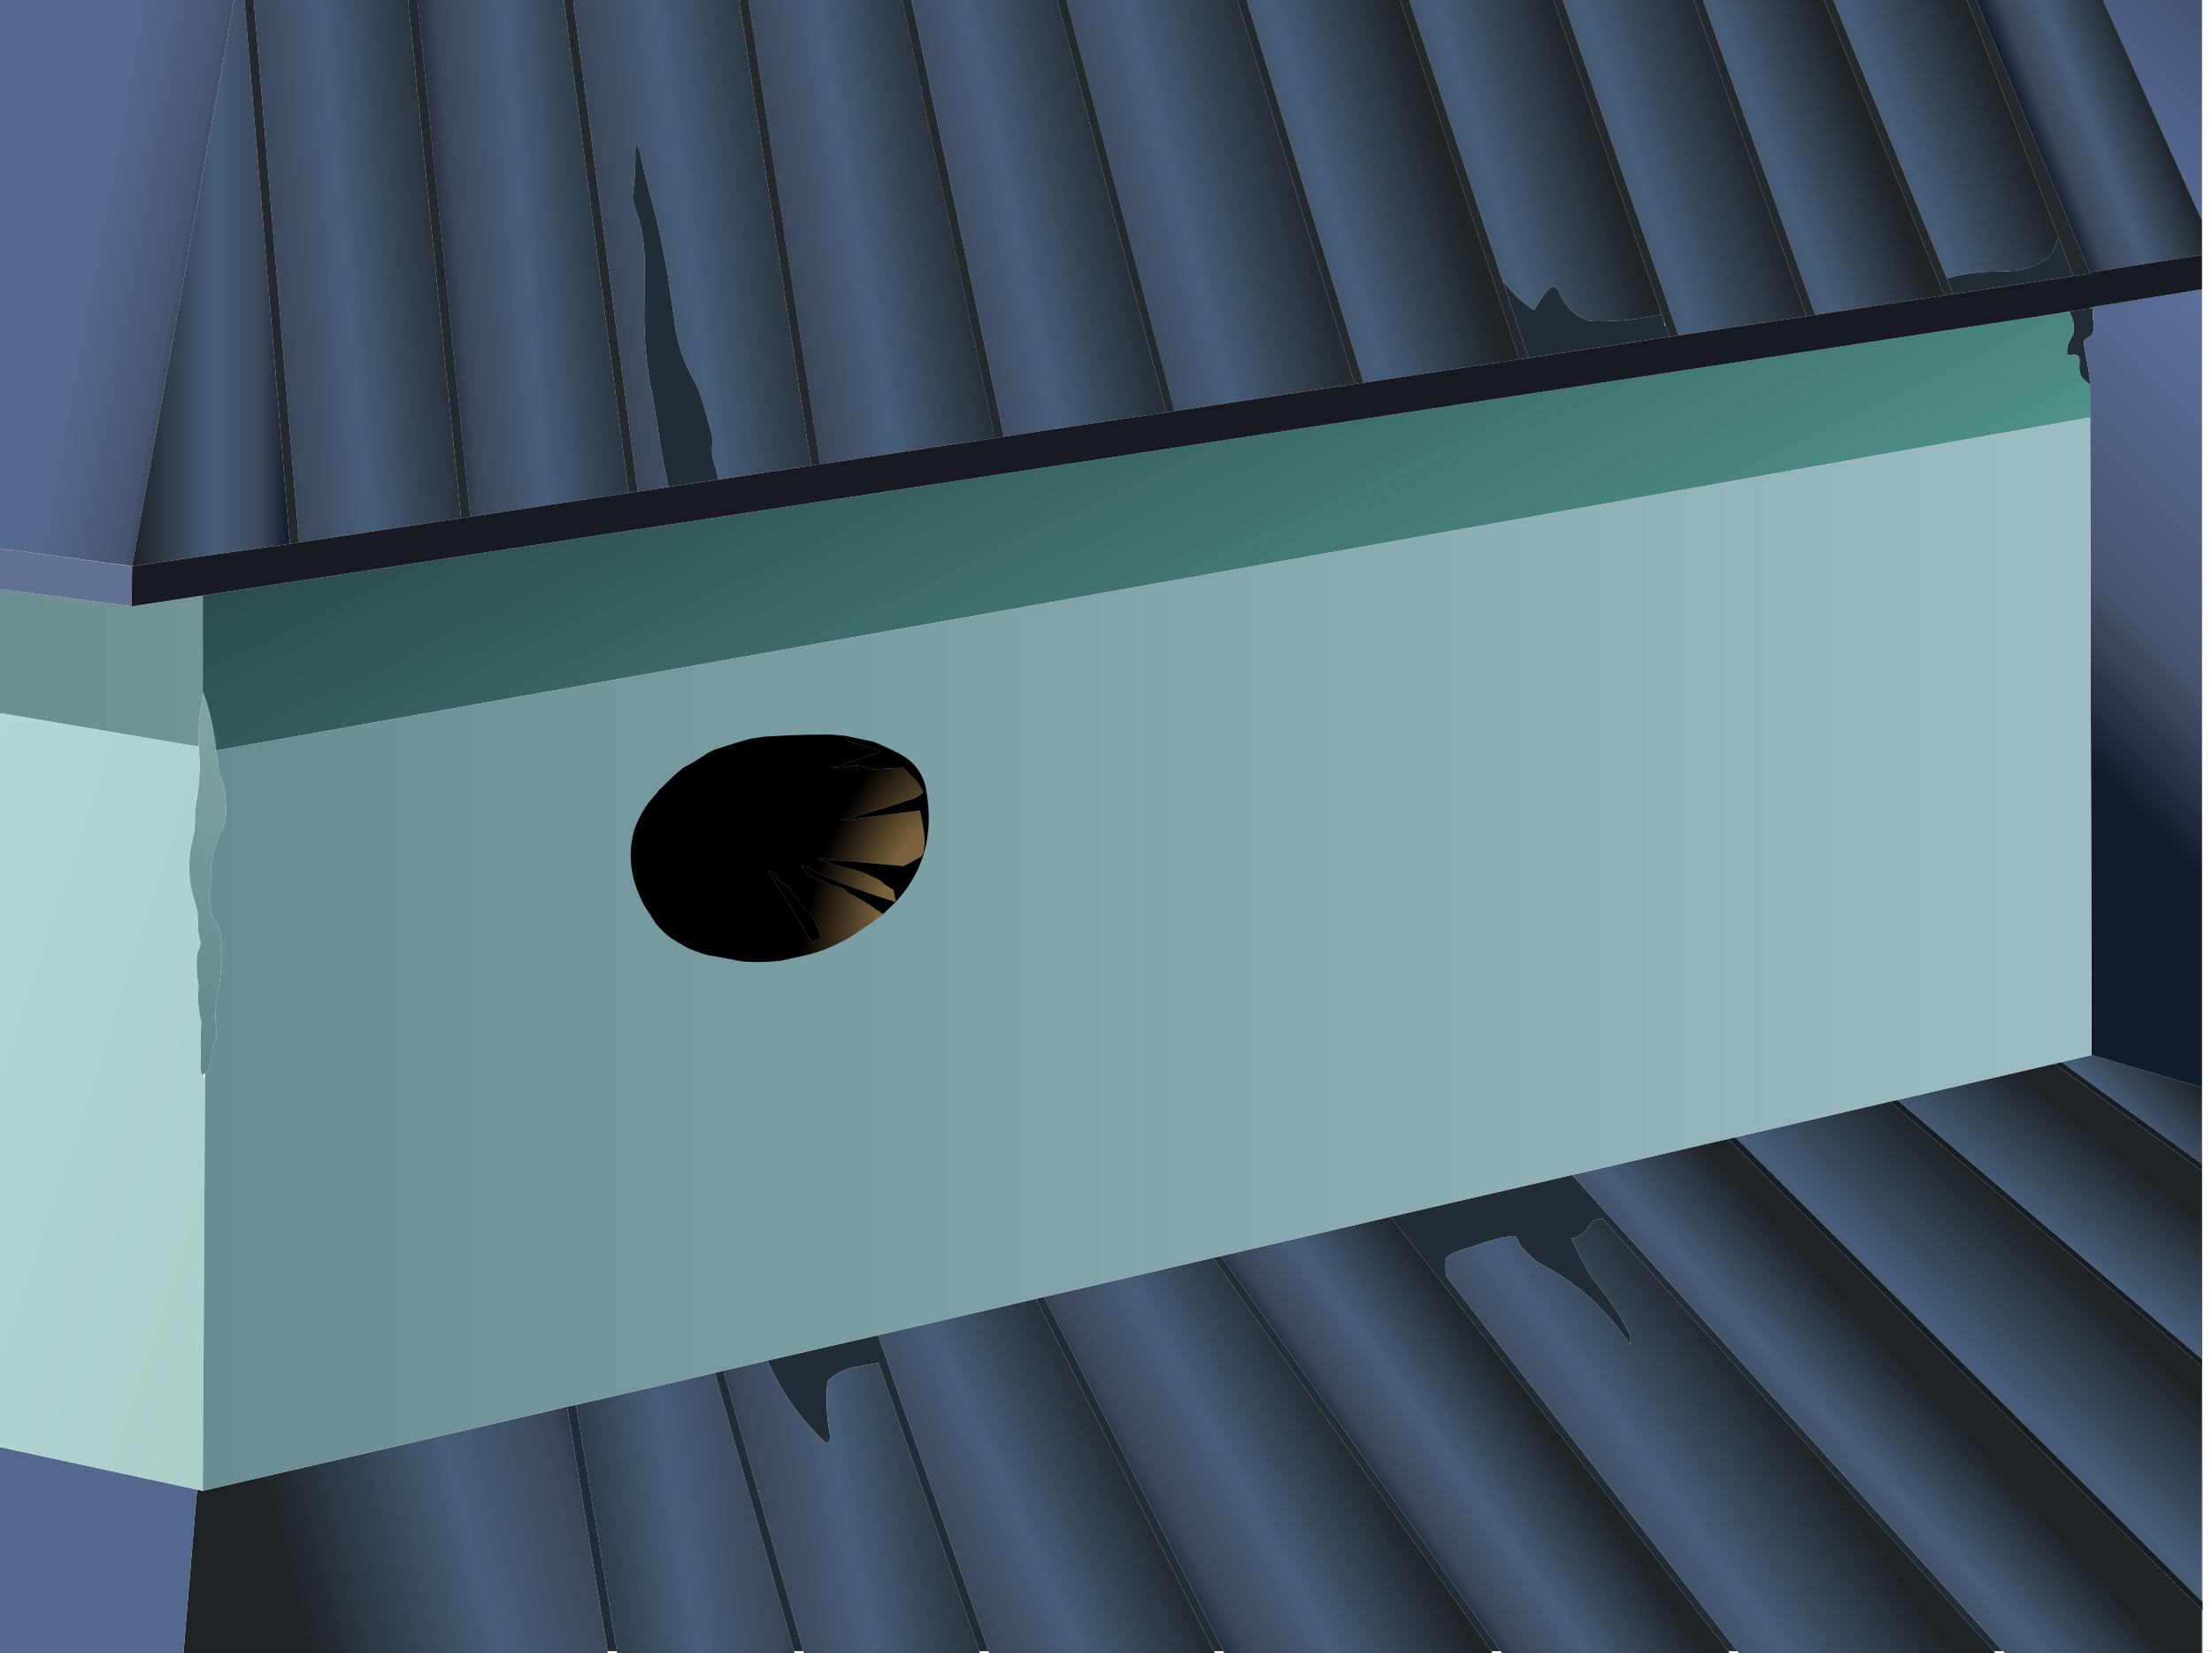 <?xml version="1.0" encoding="UTF-8" standalone="no"?>
<svg xmlns:xlink="http://www.w3.org/1999/xlink" height="504.55px" width="675.2px" xmlns="http://www.w3.org/2000/svg">
  <g transform="matrix(1.0, 0.0, 0.0, 1.0, 337.1, 251.5)">
    <path d="M171.3 -152.25 L170.9 -152.05 170.9 -153.45 171.3 -152.25" fill="url(#gradient0)" fill-rule="evenodd" stroke="none"/>
    <path d="M335.05 -162.6 L335.05 -162.5 334.6 -162.5 335.05 -162.6" fill="url(#gradient1)" fill-rule="evenodd" stroke="none"/>
    <path d="M-296.8 -78.7 L-297.2 -78.7 -337.1 -84.1 -296.8 -78.7 M-275.2 77.6 L-274.5 76.2 -274.5 77.6 -275.2 77.6" fill="url(#gradient2)" fill-rule="evenodd" stroke="none"/>
    <path d="M289.85 -155.65 L294.5 -156.4 294.3 -156.3 289.85 -155.65 M-275.2 77.6 L-275.2 76.2 -274.5 76.2 -275.2 77.6" fill="url(#gradient3)" fill-rule="evenodd" stroke="none"/>
    <path d="M-275.2 -40.15 L-275.15 -40.15 -274.8 -39.25 -275.2 -39.0 -275.2 -40.15" fill="url(#gradient4)" fill-rule="evenodd" stroke="none"/>
    <path d="M294.5 -156.4 L294.65 -156.45 294.7 -156.0 294.55 -156.35 294.5 -156.4" fill="url(#gradient5)" fill-rule="evenodd" stroke="none"/>
    <path d="M294.3 -156.3 L294.65 -156.05 294.65 -156.0 294.3 -156.3" fill="url(#gradient6)" fill-rule="evenodd" stroke="none"/>
    <path d="M294.5 -156.4 L294.55 -156.35 294.7 -156.0 294.65 -156.0 294.65 -156.05 294.3 -156.3 294.5 -156.4 M295.4 -143.25 L295.45 -143.25 295.4 -143.1 295.4 -143.25" fill="url(#gradient7)" fill-rule="evenodd" stroke="none"/>
    <path d="M-337.1 -84.1 L-337.1 -251.5 -265.65 -251.5 -296.8 -78.7 -337.1 -84.1" fill="url(#gradient8)" fill-rule="evenodd" stroke="none"/>
    <path d="M-248.6 -85.5 L-296.8 -78.7 -265.65 -251.5 -262.5 -251.5 -248.6 -85.5" fill="url(#gradient9)" fill-rule="evenodd" stroke="none"/>
    <path d="M-196.35 -93.35 L-245.8 -85.95 -259.65 -251.5 -212.55 -251.5 -196.35 -93.35" fill="url(#gradient10)" fill-rule="evenodd" stroke="none"/>
    <path d="M-145.2 -101.05 L-193.55 -93.8 -209.7 -251.5 -165.0 -251.5 -145.2 -101.05" fill="url(#gradient11)" fill-rule="evenodd" stroke="none"/>
    <path d="M-89.5 -109.4 L-118.0 -105.1 Q-118.05 -107.05 -118.7 -108.85 -119.4 -110.85 -119.75 -113.1 L-119.75 -115.3 Q-119.4 -117.6 -120.05 -119.85 -121.5 -125.4 -123.25 -130.85 -124.0 -133.15 -125.2 -135.25 -129.55 -142.85 -130.95 -151.45 L-133.05 -166.1 Q-133.35 -168.6 -133.9 -171.1 L-135.35 -178.45 -136.6 -184.35 -138.05 -189.95 Q-139.95 -196.5 -141.35 -203.2 -141.8 -205.6 -142.75 -207.75 L-143.0 -207.7 -143.15 -205.45 Q-142.95 -199.2 -143.85 -193.1 L-143.95 -192.2 Q-144.1 -190.3 -143.4 -188.45 -140.3 -180.3 -140.35 -171.6 L-140.45 -153.75 -140.2 -146.9 -139.65 -140.95 -138.7 -134.65 Q-137.1 -126.6 -135.95 -118.5 -134.85 -110.6 -133.0 -102.85 L-142.4 -101.45 -162.15 -251.5 -111.5 -251.5 -89.5 -109.4" fill="url(#gradient12)" fill-rule="evenodd" stroke="none"/>
    <path d="M-33.45 -117.8 L-86.75 -109.8 -108.65 -251.5 -61.7 -251.5 -33.45 -117.8" fill="url(#gradient13)" fill-rule="evenodd" stroke="none"/>
    <path d="M18.85 -125.65 L-30.65 -118.25 -58.85 -251.5 -14.4 -251.5 18.85 -125.65" fill="url(#gradient14)" fill-rule="evenodd" stroke="none"/>
    <path d="M40.6 -251.5 L76.4 -134.3 21.4 -126.05 -11.6 -251.5 40.6 -251.5" fill="url(#gradient15)" fill-rule="evenodd" stroke="none"/>
    <path d="M79.15 -134.7 L43.45 -251.5 90.25 -251.5 126.65 -141.85 79.15 -134.7" fill="url(#gradient16)" fill-rule="evenodd" stroke="none"/>
    <path d="M93.1 -251.5 L137.1 -251.5 170.15 -155.6 Q160.75 -153.4 150.15 -153.45 148.25 -153.45 146.75 -154.05 141.5 -156.1 138.75 -162.4 138.35 -163.35 137.55 -163.85 136.9 -164.3 136.35 -163.85 133.9 -161.7 131.85 -157.9 131.25 -156.75 131.05 -156.9 125.4 -160.65 121.5 -166.0 L93.1 -251.5" fill="url(#gradient17)" fill-rule="evenodd" stroke="none"/>
    <path d="M139.95 -251.5 L179.9 -251.5 214.3 -155.0 175.25 -149.15 139.95 -251.5" fill="url(#gradient18)" fill-rule="evenodd" stroke="none"/>
    <path d="M219.7 -251.5 L256.4 -161.35 217.0 -155.4 182.75 -251.5 219.7 -251.5" fill="url(#gradient19)" fill-rule="evenodd" stroke="none"/>
    <path d="M257.15 -166.55 L222.55 -251.5 263.35 -251.5 291.4 -178.7 290.85 -178.5 290.5 -176.8 Q289.5 -173.8 286.9 -172.05 282.95 -169.45 277.6 -168.85 L272.9 -168.6 Q264.75 -168.7 257.15 -166.55" fill="url(#gradient20)" fill-rule="evenodd" stroke="none"/>
    <path d="M259.1 -161.75 L257.15 -166.55 Q264.75 -168.7 272.9 -168.6 L277.6 -168.85 Q282.95 -169.45 286.9 -172.05 289.5 -173.8 290.5 -176.8 L290.85 -178.5 291.4 -178.7 295.8 -167.25 259.1 -161.75 M121.5 -166.0 Q125.4 -160.65 131.05 -156.9 131.25 -156.75 131.85 -157.9 133.9 -161.7 136.35 -163.85 136.9 -164.3 137.55 -163.85 138.35 -163.35 138.75 -162.4 141.5 -156.1 146.75 -154.05 148.25 -153.45 150.15 -153.45 160.75 -153.4 170.15 -155.6 L170.9 -153.45 170.9 -152.05 171.3 -152.25 172.55 -148.75 129.4 -142.25 121.5 -166.0 M-118.0 -105.1 L-133.0 -102.85 Q-134.85 -110.6 -135.95 -118.5 -137.1 -126.6 -138.7 -134.65 L-139.65 -140.95 -140.2 -146.9 -140.45 -153.75 -140.35 -171.6 Q-140.3 -180.3 -143.4 -188.45 -144.1 -190.3 -143.95 -192.2 L-143.85 -193.1 Q-142.95 -199.2 -143.15 -205.45 L-143.0 -207.7 -142.75 -207.75 Q-141.8 -205.6 -141.35 -203.2 -139.95 -196.5 -138.05 -189.95 L-136.6 -184.35 -135.35 -178.45 -133.9 -171.1 Q-133.35 -168.6 -133.05 -166.1 L-130.95 -151.45 Q-129.55 -142.85 -125.2 -135.25 -124.0 -133.15 -123.25 -130.85 -121.5 -125.4 -120.05 -119.85 -119.4 -117.6 -119.75 -115.3 L-119.75 -113.1 Q-119.4 -110.85 -118.7 -108.85 -118.05 -107.05 -118.0 -105.1 M294.65 -156.45 L299.45 -157.15 300.95 -157.4 301.7 -157.5 300.95 -157.4 301.7 -157.5 301.7 -155.5 302.05 -151.2 301.7 -149.7 Q301.3 -148.95 300.3 -148.5 L299.1 -147.6 Q298.85 -147.3 298.9 -146.9 L299.3 -144.65 300.7 -136.95 300.75 -136.2 300.85 -134.1 300.2 -134.6 298.8 -135.85 Q297.9 -136.7 297.65 -138.3 L297.6 -139.3 297.65 -141.05 Q297.95 -143.5 295.45 -143.25 L295.4 -143.25 293.95 -143.0 293.85 -143.8 Q293.7 -146.05 294.95 -147.95 L294.95 -148.0 295.35 -148.7 Q295.85 -149.8 295.95 -151.0 296.05 -153.25 294.7 -156.0 L294.65 -156.45 M274.3 252.45 L271.45 252.45 152.15 120.55 150.95 120.6 Q149.3 120.55 148.5 121.95 146.4 125.65 142.65 126.55 L143.5 128.45 144.6 130.65 Q147.55 137.15 152.1 142.7 156.9 148.55 160.6 156.3 L160.6 158.95 Q156.65 153.35 154.0 150.45 L150.3 146.55 Q143.3 139.7 134.65 135.1 132.35 133.9 130.4 132.2 L127.4 129.15 Q126.5 128.05 126.15 126.8 125.85 125.6 124.4 125.8 119.25 126.45 114.2 128.4 L109.6 129.85 Q107.2 130.45 105.15 131.75 104.3 132.35 104.2 133.15 104.05 135.4 104.3 137.9 L193.25 252.45 190.4 252.45 87.4 119.85 142.8 107.1 274.3 252.45 M120.95 252.45 L118.1 252.45 33.15 132.4 35.6 131.85 120.95 252.45 M36.3 252.45 L33.45 252.45 -20.9 144.9 -18.35 144.3 36.3 252.45 M-35.35 252.45 L-38.2 252.45 -68.95 164.5 -72.95 165.15 -77.0 165.95 Q-80.85 166.95 -83.7 169.3 -84.5 169.95 -84.6 171.0 -85.2 178.75 -83.85 185.9 -83.3 188.65 -85.0 188.95 L-86.0 187.95 Q-96.55 178.0 -102.85 163.75 L-69.1 156.0 -35.35 252.45 M-91.9 252.45 L-94.75 252.45 -118.9 167.5 -116.25 166.85 -91.9 252.45 M-148.8 252.45 L-151.65 252.45 -164.0 177.85 -161.25 177.25 -148.8 252.45" fill="#212c34" fill-rule="evenodd" stroke="none"/>
    <path d="M219.7 -251.5 L222.55 -251.5 257.15 -166.55 259.1 -161.75 256.4 -161.35 219.7 -251.5 M263.35 -251.5 L266.15 -251.5 300.75 -168.35 300.95 -167.8 299.95 -167.8 299.45 -167.8 299.45 -167.65 295.8 -167.25 291.4 -178.7 263.35 -251.5 M179.9 -251.5 L182.75 -251.5 217.0 -155.4 214.3 -155.0 179.9 -251.5 M40.6 -251.5 L43.45 -251.5 79.15 -134.7 76.5 -134.3 76.4 -134.3 40.6 -251.5 M90.25 -251.5 L93.1 -251.5 121.5 -166.0 129.4 -142.25 126.65 -141.85 90.25 -251.5 M137.1 -251.5 L139.95 -251.5 175.25 -149.15 172.55 -148.75 171.3 -152.25 170.9 -153.45 170.15 -155.6 137.1 -251.5 M21.4 -126.05 L18.85 -125.65 -14.4 -251.5 -11.6 -251.5 21.4 -126.05 M-30.65 -118.25 L-33.45 -117.8 -61.7 -251.5 -58.85 -251.5 -30.65 -118.25 M-86.75 -109.8 L-89.5 -109.4 -111.5 -251.5 -108.65 -251.5 -86.75 -109.8 M-142.4 -101.45 L-145.2 -101.05 -165.0 -251.5 -162.15 -251.5 -142.4 -101.45 M-193.55 -93.8 L-196.35 -93.35 -212.55 -251.5 -209.7 -251.5 -193.55 -93.8 M-245.8 -85.95 L-248.6 -85.5 -262.5 -251.5 -259.65 -251.5 -245.8 -85.95 M300.75 -168.35 L299.95 -167.8 300.75 -168.35" fill="#23292c" fill-rule="evenodd" stroke="none"/>
    <path d="M-151.65 252.45 L-151.55 253.05 -281.1 253.05 -276.95 203.15 -275.2 203.5 -164.0 177.85 -151.65 252.45 -153.1 252.45 -151.65 252.45" fill="url(#gradient21)" fill-rule="evenodd" stroke="none"/>
    <path d="M-94.75 252.45 L-94.55 253.05 -148.7 253.05 -148.8 252.45 -94.75 252.45 -148.8 252.45 -161.25 177.25 -118.9 167.5 -94.75 252.45" fill="url(#gradient22)" fill-rule="evenodd" stroke="none"/>
    <path d="M-38.2 252.45 L-38.0 253.05 -91.7 253.05 -91.9 252.45 -38.2 252.45 -91.9 252.45 -116.25 166.85 -102.85 163.75 Q-96.55 178.0 -86.0 187.95 L-85.0 188.95 Q-83.3 188.65 -83.85 185.9 -85.2 178.75 -84.6 171.0 -84.5 169.95 -83.7 169.3 -80.85 166.95 -77.0 165.95 L-72.95 165.15 -68.95 164.5 -38.2 252.45" fill="url(#gradient23)" fill-rule="evenodd" stroke="none"/>
    <path d="M33.45 252.45 L33.75 253.05 -35.15 253.05 -35.35 252.45 33.45 252.45 -35.35 252.45 -69.1 156.0 -20.9 144.9 33.45 252.45" fill="url(#gradient24)" fill-rule="evenodd" stroke="none"/>
    <path d="M118.1 252.45 L118.55 253.05 36.6 253.05 36.3 252.45 118.1 252.45 36.3 252.45 -18.35 144.3 33.15 132.4 118.1 252.45" fill="url(#gradient25)" fill-rule="evenodd" stroke="none"/>
    <path d="M190.4 252.45 L190.85 253.05 121.4 253.05 120.95 252.45 190.4 252.45 120.95 252.45 35.6 131.85 87.4 119.85 190.4 252.45" fill="url(#gradient26)" fill-rule="evenodd" stroke="none"/>
    <path d="M271.45 252.45 L272.0 253.05 193.7 253.05 193.25 252.45 104.3 137.9 Q104.05 135.4 104.2 133.15 104.3 132.35 105.15 131.75 107.2 130.45 109.6 129.85 L114.2 128.4 Q119.25 126.45 124.4 125.8 125.85 125.6 126.15 126.8 126.5 128.05 127.4 129.15 L130.4 132.2 Q132.35 133.9 134.65 135.1 143.3 139.7 150.3 146.55 L154.0 150.45 Q156.65 153.35 160.6 158.95 L160.6 156.3 Q156.9 148.55 152.1 142.7 147.55 137.15 144.6 130.65 L143.5 128.45 142.65 126.55 Q146.4 125.65 148.5 121.95 149.3 120.55 150.95 120.6 L152.15 120.55 271.45 252.45 193.25 252.45 271.45 252.45" fill="url(#gradient27)" fill-rule="evenodd" stroke="none"/>
    <path d="M190.35 96.1 L335.05 240.0 335.05 252.45 335.05 253.05 274.85 253.05 274.3 252.45 142.8 107.1 190.35 96.1 M335.05 252.45 L274.3 252.45 335.05 252.45" fill="url(#gradient28)" fill-rule="evenodd" stroke="none"/>
    <path d="M239.8 84.7 L242.5 87.0 335.05 165.5 335.05 237.2 192.65 95.6 239.8 84.7" fill="url(#gradient29)" fill-rule="evenodd" stroke="none"/>
    <path d="M335.05 105.85 L335.1 161.95 335.05 163.3 242.05 84.2 290.0 73.15 335.05 105.85" fill="url(#gradient30)" fill-rule="evenodd" stroke="none"/>
    <path d="M335.05 80.45 L335.05 99.35 335.05 103.7 292.15 72.65 301.35 70.5 335.05 80.45" fill="url(#gradient31)" fill-rule="evenodd" stroke="none"/>
    <path d="M-281.1 253.05 L-337.1 253.05 -337.1 190.15 -276.95 203.15 -281.1 253.05" fill="url(#gradient32)" fill-rule="evenodd" stroke="none"/>
    <path d="M-274.8 -39.25 L-274.45 -38.4 -274.0 -37.2 Q-271.95 -30.15 -271.1 -22.75 L-271.05 -22.45 -271.05 -22.4 -270.85 -20.9 -270.2 -15.75 Q-270.1 -14.8 -269.65 -13.95 -268.5 -11.65 -268.35 -8.75 L-268.3 -7.8 Q-267.9 -4.35 -268.25 -0.95 -268.35 0.0 -268.85 0.85 -273.0 8.4 -272.75 17.45 -272.7 18.35 -272.9 19.25 -274.05 26.4 -271.0 30.0 -270.55 30.55 -270.35 31.35 -269.0 36.6 -269.45 42.75 L-270.0 47.95 -270.3 49.8 Q-271.85 56.1 -271.1 62.8 -270.75 65.65 -271.85 66.75 -272.3 67.2 -272.25 68.05 -272.05 73.2 -274.5 76.2 L-275.2 76.2 -275.2 77.6 -276.0 74.75 -275.8 73.55 Q-275.7 71.3 -275.9 69.2 L-275.95 66.0 -275.7 61.25 Q-275.65 60.45 -275.85 59.7 -276.9 55.25 -276.55 50.5 -276.45 49.3 -276.65 48.15 -277.15 45.75 -277.05 43.35 L-277.1 41.75 Q-277.15 39.75 -276.4 38.2 -275.55 36.4 -276.3 34.55 L-276.65 32.6 -276.8 27.05 -277.1 25.55 -277.8 23.35 Q-279.45 18.0 -279.35 12.3 -279.25 8.25 -278.25 4.4 -277.55 1.8 -277.6 -0.8 L-277.6 -3.6 -277.1 -7.5 Q-276.5 -10.25 -276.45 -13.15 L-276.3 -15.05 Q-276.05 -16.3 -276.1 -17.5 L-276.35 -21.9 -276.45 -23.6 -276.5 -24.65 Q-276.65 -31.9 -275.2 -39.0 L-274.8 -39.25" fill="url(#gradient33)" fill-rule="evenodd" stroke="none"/>
    <path d="M-296.9 -66.45 L-275.2 -69.75 -275.2 -40.15 -275.2 -39.0 Q-276.65 -31.9 -276.5 -24.65 L-276.45 -23.6 -337.1 -33.85 -337.1 -71.7 -296.9 -66.45" fill="url(#gradient34)" fill-rule="evenodd" stroke="none"/>
    <path d="M-275.2 -69.75 L289.85 -155.65 294.3 -156.3 294.65 -156.0 294.7 -156.0 Q296.05 -153.25 295.95 -151.0 295.85 -149.8 295.35 -148.7 L294.95 -148.0 294.95 -147.95 Q293.7 -146.05 293.85 -143.8 L293.95 -143.0 295.4 -143.25 295.4 -143.1 295.45 -143.25 Q297.95 -143.5 297.65 -141.05 L297.6 -139.3 297.65 -138.3 Q297.9 -136.7 298.8 -135.85 L300.2 -134.6 300.85 -134.1 300.9 -124.1 -271.05 -22.45 -271.1 -22.75 Q-271.95 -30.15 -274.0 -37.2 L-274.45 -38.4 -274.8 -39.25 -275.15 -40.15 -275.2 -40.15 -275.2 -69.75" fill="url(#gradient35)" fill-rule="evenodd" stroke="none"/>
    <path d="M-337.1 190.15 L-337.1 -33.85 -276.45 -23.6 -276.35 -21.9 -276.1 -17.5 Q-276.05 -16.3 -276.3 -15.05 L-276.45 -13.15 Q-276.5 -10.25 -277.1 -7.5 L-277.6 -3.6 -277.6 -0.8 Q-277.55 1.8 -278.25 4.4 -279.25 8.25 -279.35 12.3 -279.45 18.0 -277.8 23.35 L-277.1 25.55 -276.8 27.05 -276.65 32.6 -276.3 34.55 Q-275.55 36.4 -276.4 38.2 -277.15 39.75 -277.1 41.75 L-277.05 43.35 Q-277.15 45.75 -276.65 48.15 -276.45 49.3 -276.55 50.5 -276.9 55.25 -275.85 59.7 -275.65 60.45 -275.7 61.25 L-275.95 66.0 -275.9 69.2 Q-275.7 71.3 -275.8 73.55 L-276.0 74.75 -275.2 77.6 -274.5 77.6 -275.2 203.5 -276.95 203.15 -337.1 190.15" fill="url(#gradient36)" fill-rule="evenodd" stroke="none"/>
    <path d="M256.4 -161.35 L259.1 -161.75 295.8 -167.25 299.45 -167.65 299.45 -167.8 299.95 -167.8 300.95 -167.8 300.75 -168.35 335.05 -173.7 335.05 -163.2 300.95 -157.65 300.95 -157.4 299.45 -157.15 294.65 -156.45 294.5 -156.4 289.85 -155.65 -275.2 -69.75 -296.9 -66.45 -296.8 -78.7 -248.6 -85.5 -245.8 -85.95 -196.35 -93.35 -193.55 -93.8 -145.2 -101.05 -142.4 -101.45 -133.0 -102.85 -118.0 -105.1 -89.5 -109.4 -86.75 -109.8 -33.45 -117.8 -30.65 -118.25 18.85 -125.65 21.4 -126.05 76.4 -134.3 76.5 -134.3 79.15 -134.7 126.65 -141.85 129.4 -142.25 172.55 -148.75 175.25 -149.15 214.3 -155.0 217.0 -155.4 256.4 -161.35" fill="#181a21" fill-rule="evenodd" stroke="none"/>
    <path d="M-296.8 -78.7 L-296.9 -66.45 -337.1 -71.7 -337.1 -84.1 -297.2 -78.7 -296.8 -78.7" fill="#627293" fill-rule="evenodd" stroke="none"/>
    <path d="M335.05 103.7 L335.05 105.85 290.0 73.15 292.15 72.65 335.05 103.7 M335.1 163.3 L335.1 165.5 335.05 165.5 242.5 87.0 239.8 84.7 242.05 84.2 335.05 163.3 335.1 163.3 M335.2 237.2 L335.2 240.0 335.05 240.0 190.35 96.1 192.65 95.6 335.05 237.2 335.2 237.2" fill="#161e23" fill-rule="evenodd" stroke="none"/>
    <path d="M304.8 -251.5 L335.05 -251.5 335.05 -184.05 304.8 -251.5 M335.05 -163.2 L335.05 -162.6 334.6 -162.5 335.05 -162.5 335.05 80.45 301.35 70.5 300.9 -124.1 300.85 -134.1 300.75 -136.2 300.7 -136.95 299.3 -144.65 298.9 -146.9 Q298.85 -147.3 299.1 -147.6 L300.3 -148.5 Q301.3 -148.95 301.7 -149.7 L302.05 -151.2 301.7 -155.5 301.7 -157.5 300.95 -157.4 300.95 -157.65 335.05 -163.2" fill="url(#gradient37)" fill-rule="evenodd" stroke="none"/>
    <path d="M266.15 -251.5 L304.8 -251.5 335.05 -184.05 335.05 -173.7 300.75 -168.35 266.15 -251.5" fill="url(#gradient38)" fill-rule="evenodd" stroke="none"/>
    <path d="M300.9 -124.1 L301.35 70.5 292.15 72.65 290.0 73.15 242.05 84.2 239.8 84.7 192.65 95.6 190.35 96.1 142.8 107.1 87.4 119.85 35.6 131.85 33.15 132.4 -18.35 144.3 -20.9 144.9 -69.1 156.0 -102.85 163.75 -116.25 166.85 -118.9 167.5 -161.25 177.25 -164.0 177.85 -275.2 203.5 -274.5 77.6 -274.5 76.2 Q-272.05 73.2 -272.25 68.05 -272.3 67.2 -271.85 66.75 -270.75 65.65 -271.1 62.8 -271.85 56.1 -270.3 49.8 L-270.0 47.95 -269.45 42.75 Q-269.0 36.6 -270.35 31.35 -270.55 30.55 -271.0 30.0 -274.05 26.4 -272.9 19.25 -272.7 18.35 -272.75 17.45 -273.0 8.4 -268.85 0.85 -268.35 0.0 -268.25 -0.95 -267.9 -4.35 -268.3 -7.8 L-268.35 -8.75 Q-268.5 -11.65 -269.65 -13.95 -270.1 -14.8 -270.2 -15.75 L-270.85 -20.9 -271.05 -22.4 -271.05 -22.45 300.9 -124.1" fill="url(#gradient39)" fill-rule="evenodd" stroke="none"/>
    <path d="M36.6 253.05 L36.3 252.45" fill="none" stroke="#d2c286" stroke-linecap="round" stroke-linejoin="round" stroke-width="0.05"/>
    <path d="M295.4 -143.25 L295.45 -143.25" fill="none" stroke="#9e8265" stroke-linecap="round" stroke-linejoin="round" stroke-width="0.05"/>
    <path d="M-274.5 77.6 L-274.5 76.2" fill="none" stroke="#dfd0a4" stroke-linecap="round" stroke-linejoin="round" stroke-width="0.05"/>
    <path d="M335.05 99.35 L335.05 103.7 335.05 105.85 335.1 161.95 335.1 163.3 335.1 165.5 335.2 237.2 335.2 240.0 335.2 252.45 338.1 252.45 M299.45 -157.15 L300.95 -157.4 300.95 -157.65 M21.4 -126.05 L-11.6 -251.5 M301.7 -157.5 L300.95 -157.4 M335.05 252.45 L335.2 252.45 335.05 253.05 M274.3 252.45 L271.45 252.45 193.25 252.45 190.4 252.45 120.95 252.45 118.1 252.45 36.3 252.45 33.45 252.45 -35.35 252.45 -38.2 252.45 -91.9 252.45 -94.75 252.45 -148.8 252.45 -151.65 252.45 -153.1 252.45 M274.3 252.45 L335.05 252.45 M-209.7 -251.5 L-193.55 -93.8 M-108.65 -251.5 L-86.75 -109.8 M-61.7 -251.5 L-33.45 -117.8" fill="none" stroke="#222528" stroke-linecap="round" stroke-linejoin="round" stroke-width="0.05"/>
    <path d="M300.95 -157.65 L335.05 -163.2 M299.95 -167.8 L300.75 -168.35 335.05 -173.7 M335.05 -184.05 L304.8 -251.5" fill="none" stroke="#161e23" stroke-linecap="round" stroke-linejoin="round" stroke-width="0.05"/>
    <path d="M-67.55 27.5 L-71.35 30.35 -77.4 34.4 Q-80.75 36.4 -84.4 37.9 -87.9 39.35 -91.65 40.15 L-98.9 41.75 -102.65 42.05 -102.8 42.1 -102.8 42.05 Q-106.7 42.25 -110.45 41.95 L-115.65 40.95 -121.0 40.0 Q-124.7 39.1 -128.1 37.35 L-132.05 34.95 Q-134.8 33.0 -136.95 30.3 L-140.3 25.1 Q-142.1 21.8 -143.2 18.35 -144.15 15.3 -144.45 12.3 -144.85 8.35 -144.1 4.5 -143.65 1.7 -142.3 -1.1 -141.0 -3.9 -139.15 -6.45 L-135.85 -10.4 -131.25 -14.9 -128.6 -17.15 Q-125.4 -18.75 -122.4 -20.8 -120.5 -22.15 -118.35 -22.9 L-111.85 -24.95 -107.95 -26.05 -103.9 -26.65 -96.7 -27.05 -90.6 -27.25 -83.3 -27.3 -79.0 -26.9 Q-78.85 -25.55 -77.45 -24.95 L-75.6 -24.5 Q-71.95 -23.55 -68.4 -22.0 L-83.55 -17.0 -76.0 -17.8 -73.1 -17.45 -72.1 -17.05 -71.5 -16.75 -70.9 -16.6 -67.15 -16.9 -63.55 -17.05 -61.65 -17.4 -57.45 -13.25 Q-56.15 -11.7 -55.3 -9.7 -56.75 -8.15 -58.8 -7.55 -59.8 -7.2 -60.85 -7.0 L-62.65 -6.3 -63.9 -5.9 -65.55 -5.35 -71.8 -3.5 -80.95 -1.0 -56.25 -4.15 -55.2 1.55 Q-54.75 3.8 -54.9 6.2 L-55.15 8.45 Q-55.35 9.6 -56.3 10.2 L-58.4 11.35 -61.3 12.85 -87.4 10.5 Q-83.1 12.35 -78.5 13.45 -75.8 14.05 -73.1 15.0 -72.3 15.25 -71.5 15.75 L-70.9 16.05 -69.65 16.65 -68.25 17.4 -66.9 18.55 -64.55 20.0 -64.4 20.05 -63.65 23.65 -63.7 23.8 Q-72.75 21.0 -81.45 17.55 L-87.8 14.7 -92.6 12.3 -91.35 14.35 -90.5 15.55 -90.1 15.85 -83.65 18.45 -80.35 19.45 Q-79.3 19.75 -78.75 20.45 -78.4 20.9 -77.85 21.15 -74.5 22.85 -71.3 24.95 L-67.55 27.5 M-55.0 -9.05 L-55.15 -8.7 -55.0 -9.1 -55.0 -9.05 M-100.45 15.85 L-100.85 15.0 -102.75 14.05 -89.25 36.05 -86.5 34.8 -87.1 32.8 Q-88.1 29.75 -90.05 27.35 L-94.85 21.55 -95.2 20.85 Q-95.65 19.4 -97.1 18.75 -99.25 17.75 -100.45 15.85" fill="url(#gradient40)" fill-rule="evenodd" stroke="none"/>
    <path d="M-79.0 -26.9 L-78.95 -26.9 -70.6 -25.15 -69.1 -24.55 Q-65.05 -22.8 -62.75 -21.55 -55.75 -17.95 -54.4 -10.45 -52.55 -0.2 -54.95 8.5 L-55.15 8.45 -54.9 6.2 Q-54.75 3.8 -55.2 1.55 L-56.25 -4.15 -80.95 -1.0 -71.8 -3.5 -65.55 -5.35 -63.9 -5.9 -62.65 -6.3 -60.85 -7.0 Q-59.8 -7.2 -58.8 -7.55 -56.75 -8.15 -55.3 -9.7 -56.15 -11.7 -57.45 -13.25 L-61.65 -17.4 -63.55 -17.05 -67.15 -16.9 -70.9 -16.6 -71.5 -16.75 -72.1 -17.05 -73.1 -17.45 -76.0 -17.8 -83.55 -17.0 -68.4 -22.0 Q-71.95 -23.55 -75.6 -24.5 L-77.45 -24.95 Q-78.85 -25.55 -79.0 -26.9 M-63.7 23.8 L-67.55 27.5 -71.3 24.95 Q-74.5 22.85 -77.85 21.15 -78.4 20.9 -78.75 20.45 -79.3 19.75 -80.35 19.45 L-83.65 18.45 -90.1 15.85 -90.5 15.55 -91.35 14.35 -92.6 12.3 -87.8 14.7 -81.45 17.55 Q-72.75 21.0 -63.7 23.8 M-55.0 -9.05 L-55.0 -9.1 -55.15 -8.7 -55.0 -9.05 M-100.45 15.85 Q-99.25 17.75 -97.1 18.75 -95.65 19.4 -95.2 20.85 L-94.85 21.55 -90.05 27.35 Q-88.1 29.75 -87.1 32.8 L-86.5 34.8 -89.25 36.05 -102.75 14.05 -100.85 15.0 -100.45 15.85" fill="url(#gradient41)" fill-rule="evenodd" stroke="none"/>
    <path d="M-54.95 8.5 Q-55.65 10.95 -56.7 13.25 -58.65 17.7 -61.85 21.65 L-63.6 23.7 -63.65 23.65 -64.4 20.05 -64.55 20.0 -66.9 18.55 -68.25 17.4 -69.65 16.65 -70.9 16.05 -71.5 15.75 Q-72.3 15.25 -73.1 15.0 -75.8 14.05 -78.5 13.45 -83.1 12.35 -87.4 10.5 L-61.3 12.85 -58.4 11.35 -56.3 10.2 Q-55.35 9.6 -55.15 8.45 L-54.95 8.5" fill="url(#gradient42)" fill-rule="evenodd" stroke="none"/>
    <path d="M-63.65 23.75 L-63.65 23.8 -63.7 23.8 -63.65 23.65 -63.65 23.75" fill="url(#gradient43)" fill-rule="evenodd" stroke="none"/>
    <path d="M-63.6 23.7 L-63.65 23.75 -63.65 23.65 -63.6 23.7" fill="url(#gradient44)" fill-rule="evenodd" stroke="none"/>
  </g>
  <defs>
    <linearGradient gradientTransform="matrix(-0.04, 0.012, -0.023, -0.076, 118.35, -201.0)" gradientUnits="userSpaceOnUse" id="gradient0" spreadMethod="pad" x1="-819.2" x2="819.2">
      <stop offset="0.169" stop-color="#b0914f"/>
      <stop offset="0.482" stop-color="#cfb445"/>
      <stop offset="0.847" stop-color="#c1af68"/>
    </linearGradient>
    <linearGradient gradientTransform="matrix(0.003, -0.083, 0.146, 0.005, 320.9, -97.15)" gradientUnits="userSpaceOnUse" id="gradient1" spreadMethod="pad" x1="-819.2" x2="819.2">
      <stop offset="0.0" stop-color="#a2c7dd"/>
      <stop offset="1.0" stop-color="#3a6985"/>
    </linearGradient>
    <linearGradient gradientTransform="matrix(-0.082, -0.011, 0.023, -0.175, -364.7, 63.5)" gradientUnits="userSpaceOnUse" id="gradient2" spreadMethod="pad" x1="-819.2" x2="819.2">
      <stop offset="0.149" stop-color="#ebeade"/>
      <stop offset="1.0" stop-color="#d8ceb1"/>
    </linearGradient>
    <linearGradient gradientTransform="matrix(0.168, -0.273, 0.187, 0.115, 17.55, 96.9)" gradientUnits="userSpaceOnUse" id="gradient3" spreadMethod="pad" x1="-819.2" x2="819.2">
      <stop offset="0.161" stop-color="#e3e2d0"/>
      <stop offset="1.0" stop-color="#c8bc91"/>
    </linearGradient>
    <linearGradient gradientTransform="matrix(0.168, -0.273, 0.187, 0.115, 17.55, 96.9)" gradientUnits="userSpaceOnUse" id="gradient4" spreadMethod="pad" x1="-819.2" x2="819.2">
      <stop offset="0.18" stop-color="#cbcca8"/>
      <stop offset="1.0" stop-color="#aa8f64"/>
    </linearGradient>
    <linearGradient gradientTransform="matrix(0.003, -0.083, 0.146, 0.005, 320.9, -97.15)" gradientUnits="userSpaceOnUse" id="gradient5" spreadMethod="pad" x1="-819.2" x2="819.2">
      <stop offset="0.18" stop-color="#cbcca8"/>
      <stop offset="1.0" stop-color="#aa8f64"/>
    </linearGradient>
    <linearGradient gradientTransform="matrix(0.065, 0.137, -0.167, 0.08, 13.6, -93.5)" gradientUnits="userSpaceOnUse" id="gradient6" spreadMethod="pad" x1="-819.2" x2="819.2">
      <stop offset="0.149" stop-color="#cfccaf"/>
      <stop offset="1.0" stop-color="#baa874"/>
    </linearGradient>
    <linearGradient gradientTransform="matrix(0.168, -0.273, 0.187, 0.115, 17.55, 96.9)" gradientUnits="userSpaceOnUse" id="gradient7" spreadMethod="pad" x1="-819.2" x2="819.2">
      <stop offset="0.149" stop-color="#cfccaf"/>
      <stop offset="1.0" stop-color="#baa874"/>
    </linearGradient>
    <linearGradient gradientTransform="matrix(0.051, 0.009, -0.02, 0.108, -310.15, -176.65)" gradientUnits="userSpaceOnUse" id="gradient8" spreadMethod="pad" x1="-819.2" x2="819.2">
      <stop offset="0.525" stop-color="#52698d"/>
      <stop offset="0.831" stop-color="#49546e"/>
      <stop offset="1.0" stop-color="#121b2b"/>
    </linearGradient>
    <linearGradient gradientTransform="matrix(0.029, 0.0, 0.0, 0.105, -272.7, -165.1)" gradientUnits="userSpaceOnUse" id="gradient9" spreadMethod="pad" x1="-819.2" x2="819.2">
      <stop offset="0.0" stop-color="#1e2326"/>
      <stop offset="0.525" stop-color="#475e78"/>
      <stop offset="0.831" stop-color="#3c4659"/>
      <stop offset="1.0" stop-color="#121b2b"/>
    </linearGradient>
    <linearGradient gradientTransform="matrix(-0.044, 0.004, -0.01, -0.106, -229.8, -170.15)" gradientUnits="userSpaceOnUse" id="gradient10" spreadMethod="pad" x1="-819.2" x2="819.2">
      <stop offset="0.0" stop-color="#1e2326"/>
      <stop offset="0.525" stop-color="#475e78"/>
      <stop offset="0.831" stop-color="#3c4659"/>
      <stop offset="1.0" stop-color="#121b2b"/>
    </linearGradient>
    <linearGradient gradientTransform="matrix(-0.041, 0.004, -0.009, -0.102, -175.1, -176.45)" gradientUnits="userSpaceOnUse" id="gradient11" spreadMethod="pad" x1="-819.2" x2="819.2">
      <stop offset="0.0" stop-color="#1e2326"/>
      <stop offset="0.525" stop-color="#475e78"/>
      <stop offset="0.831" stop-color="#3c4659"/>
      <stop offset="1.0" stop-color="#121b2b"/>
    </linearGradient>
    <linearGradient gradientTransform="matrix(-0.048, 0.006, -0.013, -0.097, -125.8, -180.85)" gradientUnits="userSpaceOnUse" id="gradient12" spreadMethod="pad" x1="-819.2" x2="819.2">
      <stop offset="0.0" stop-color="#1e2326"/>
      <stop offset="0.525" stop-color="#475e78"/>
      <stop offset="0.831" stop-color="#3c4659"/>
      <stop offset="1.0" stop-color="#121b2b"/>
    </linearGradient>
    <linearGradient gradientTransform="matrix(-0.044, 0.008, -0.016, -0.092, -74.75, -187.05)" gradientUnits="userSpaceOnUse" id="gradient13" spreadMethod="pad" x1="-819.2" x2="819.2">
      <stop offset="0.0" stop-color="#1e2326"/>
      <stop offset="0.525" stop-color="#475e78"/>
      <stop offset="0.831" stop-color="#3c4659"/>
      <stop offset="1.0" stop-color="#121b2b"/>
    </linearGradient>
    <linearGradient gradientTransform="matrix(-0.045, 0.009, -0.019, -0.088, -27.1, -190.35)" gradientUnits="userSpaceOnUse" id="gradient14" spreadMethod="pad" x1="-819.2" x2="819.2">
      <stop offset="0.0" stop-color="#1e2326"/>
      <stop offset="0.525" stop-color="#475e78"/>
      <stop offset="0.831" stop-color="#3c4659"/>
      <stop offset="1.0" stop-color="#121b2b"/>
    </linearGradient>
    <linearGradient gradientTransform="matrix(-0.047, 0.012, -0.022, -0.085, 23.4, -195.6)" gradientUnits="userSpaceOnUse" id="gradient15" spreadMethod="pad" x1="-819.2" x2="819.2">
      <stop offset="0.0" stop-color="#1e2326"/>
      <stop offset="0.525" stop-color="#475e78"/>
      <stop offset="0.831" stop-color="#3c4659"/>
      <stop offset="1.0" stop-color="#121b2b"/>
    </linearGradient>
    <linearGradient gradientTransform="matrix(-0.042, 0.012, -0.024, -0.081, 68.05, -199.3)" gradientUnits="userSpaceOnUse" id="gradient16" spreadMethod="pad" x1="-819.2" x2="819.2">
      <stop offset="0.0" stop-color="#1e2326"/>
      <stop offset="0.525" stop-color="#475e78"/>
      <stop offset="0.831" stop-color="#3c4659"/>
      <stop offset="1.0" stop-color="#121b2b"/>
    </linearGradient>
    <linearGradient gradientTransform="matrix(-0.04, 0.012, -0.023, -0.076, 118.35, -201.0)" gradientUnits="userSpaceOnUse" id="gradient17" spreadMethod="pad" x1="-819.2" x2="819.2">
      <stop offset="0.0" stop-color="#1e2326"/>
      <stop offset="0.525" stop-color="#475e78"/>
      <stop offset="0.831" stop-color="#3c4659"/>
      <stop offset="1.0" stop-color="#121b2b"/>
    </linearGradient>
    <linearGradient gradientTransform="matrix(-0.04, 0.013, -0.024, -0.072, 163.45, -204.05)" gradientUnits="userSpaceOnUse" id="gradient18" spreadMethod="pad" x1="-819.2" x2="819.2">
      <stop offset="0.0" stop-color="#1e2326"/>
      <stop offset="0.525" stop-color="#475e78"/>
      <stop offset="0.831" stop-color="#3c4659"/>
      <stop offset="1.0" stop-color="#121b2b"/>
    </linearGradient>
    <linearGradient gradientTransform="matrix(-0.033, 0.013, -0.026, -0.068, 203.55, -208.5)" gradientUnits="userSpaceOnUse" id="gradient19" spreadMethod="pad" x1="-819.2" x2="819.2">
      <stop offset="0.0" stop-color="#1e2326"/>
      <stop offset="0.525" stop-color="#475e78"/>
      <stop offset="0.831" stop-color="#3c4659"/>
      <stop offset="1.0" stop-color="#121b2b"/>
    </linearGradient>
    <linearGradient gradientTransform="matrix(-0.037, 0.015, -0.026, -0.065, 243.1, -212.2)" gradientUnits="userSpaceOnUse" id="gradient20" spreadMethod="pad" x1="-819.2" x2="819.2">
      <stop offset="0.0" stop-color="#1e2326"/>
      <stop offset="0.525" stop-color="#475e78"/>
      <stop offset="0.831" stop-color="#3c4659"/>
      <stop offset="1.0" stop-color="#121b2b"/>
    </linearGradient>
    <linearGradient gradientTransform="matrix(0.064, -0.017, 0.014, 0.052, -196.45, 217.45)" gradientUnits="userSpaceOnUse" id="gradient21" spreadMethod="pad" x1="-819.2" x2="819.2">
      <stop offset="0.0" stop-color="#1e2326"/>
      <stop offset="0.525" stop-color="#475e78"/>
      <stop offset="0.831" stop-color="#3c4659"/>
      <stop offset="1.0" stop-color="#121b2b"/>
    </linearGradient>
    <linearGradient gradientTransform="matrix(0.051, -0.008, 0.009, 0.058, -131.45, 219.0)" gradientUnits="userSpaceOnUse" id="gradient22" spreadMethod="pad" x1="-819.2" x2="819.2">
      <stop offset="0.0" stop-color="#1e2326"/>
      <stop offset="0.525" stop-color="#475e78"/>
      <stop offset="0.831" stop-color="#3c4659"/>
      <stop offset="1.0" stop-color="#121b2b"/>
    </linearGradient>
    <linearGradient gradientTransform="matrix(-0.05, 0.01, -0.013, -0.067, -75.9, 213.65)" gradientUnits="userSpaceOnUse" id="gradient23" spreadMethod="pad" x1="-819.2" x2="819.2">
      <stop offset="0.0" stop-color="#1e2326"/>
      <stop offset="0.525" stop-color="#475e78"/>
      <stop offset="0.831" stop-color="#3c4659"/>
      <stop offset="1.0" stop-color="#121b2b"/>
    </linearGradient>
    <linearGradient gradientTransform="matrix(-0.044, 0.02, -0.035, -0.077, -24.55, 210.55)" gradientUnits="userSpaceOnUse" id="gradient24" spreadMethod="pad" x1="-819.2" x2="819.2">
      <stop offset="0.0" stop-color="#1e2326"/>
      <stop offset="0.525" stop-color="#475e78"/>
      <stop offset="0.831" stop-color="#3c4659"/>
      <stop offset="1.0" stop-color="#121b2b"/>
    </linearGradient>
    <linearGradient gradientTransform="matrix(-0.04, 0.022, -0.051, -0.093, 47.6, 208.35)" gradientUnits="userSpaceOnUse" id="gradient25" spreadMethod="pad" x1="-819.2" x2="819.2">
      <stop offset="0.0" stop-color="#1e2326"/>
      <stop offset="0.525" stop-color="#475e78"/>
      <stop offset="0.831" stop-color="#3c4659"/>
      <stop offset="1.0" stop-color="#121b2b"/>
    </linearGradient>
    <linearGradient gradientTransform="matrix(-0.028, 0.02, -0.07, -0.099, 110.8, 198.45)" gradientUnits="userSpaceOnUse" id="gradient26" spreadMethod="pad" x1="-819.2" x2="819.2">
      <stop offset="0.0" stop-color="#1e2326"/>
      <stop offset="0.525" stop-color="#475e78"/>
      <stop offset="0.831" stop-color="#3c4659"/>
      <stop offset="1.0" stop-color="#121b2b"/>
    </linearGradient>
    <linearGradient gradientTransform="matrix(-0.04, 0.029, -0.08, -0.112, 171.05, 198.5)" gradientUnits="userSpaceOnUse" id="gradient27" spreadMethod="pad" x1="-819.2" x2="819.2">
      <stop offset="0.0" stop-color="#1e2326"/>
      <stop offset="0.525" stop-color="#475e78"/>
      <stop offset="0.831" stop-color="#3c4659"/>
      <stop offset="1.0" stop-color="#121b2b"/>
    </linearGradient>
    <linearGradient gradientTransform="matrix(-0.024, 0.022, -0.103, -0.113, 230.35, 189.2)" gradientUnits="userSpaceOnUse" id="gradient28" spreadMethod="pad" x1="-819.2" x2="819.2">
      <stop offset="0.0" stop-color="#1e2326"/>
      <stop offset="0.525" stop-color="#475e78"/>
      <stop offset="0.831" stop-color="#3c4659"/>
      <stop offset="1.0" stop-color="#121b2b"/>
    </linearGradient>
    <linearGradient gradientTransform="matrix(-0.033, 0.034, -0.094, -0.092, 270.9, 167.0)" gradientUnits="userSpaceOnUse" id="gradient29" spreadMethod="pad" x1="-819.2" x2="819.2">
      <stop offset="0.0" stop-color="#1e2326"/>
      <stop offset="0.525" stop-color="#475e78"/>
      <stop offset="0.831" stop-color="#3c4659"/>
      <stop offset="1.0" stop-color="#121b2b"/>
    </linearGradient>
    <linearGradient gradientTransform="matrix(-0.023, 0.029, -0.065, -0.052, 293.5, 126.3)" gradientUnits="userSpaceOnUse" id="gradient30" spreadMethod="pad" x1="-819.2" x2="819.2">
      <stop offset="0.0" stop-color="#1e2326"/>
      <stop offset="0.525" stop-color="#475e78"/>
      <stop offset="0.831" stop-color="#3c4659"/>
      <stop offset="1.0" stop-color="#121b2b"/>
    </linearGradient>
    <linearGradient gradientTransform="matrix(-0.018, 0.019, -0.029, -0.028, 316.2, 92.25)" gradientUnits="userSpaceOnUse" id="gradient31" spreadMethod="pad" x1="-819.2" x2="819.2">
      <stop offset="0.0" stop-color="#1e2326"/>
      <stop offset="0.525" stop-color="#475e78"/>
      <stop offset="0.831" stop-color="#3c4659"/>
      <stop offset="1.0" stop-color="#121b2b"/>
    </linearGradient>
    <linearGradient gradientTransform="matrix(0.064, -0.017, 0.014, 0.052, -196.45, 217.45)" gradientUnits="userSpaceOnUse" id="gradient32" spreadMethod="pad" x1="-819.2" x2="819.2">
      <stop offset="0.525" stop-color="#52698d"/>
      <stop offset="0.831" stop-color="#49546e"/>
      <stop offset="1.0" stop-color="#121b2b"/>
    </linearGradient>
    <linearGradient gradientTransform="matrix(0.168, -0.273, 0.187, 0.115, 17.55, 96.9)" gradientUnits="userSpaceOnUse" id="gradient33" spreadMethod="pad" x1="-819.2" x2="819.2">
      <stop offset="0.0" stop-color="#395f66"/>
      <stop offset="0.659" stop-color="#abc9c2"/>
      <stop offset="1.0" stop-color="#b3d7d6"/>
    </linearGradient>
    <linearGradient gradientTransform="matrix(1.0, 0.0, 0.0, 1.0, 0.0, 0.0)" gradientUnits="userSpaceOnUse" id="gradient34" spreadMethod="pad" x1="-819.2" x2="819.2">
      <stop offset="0.0" stop-color="#395f66"/>
      <stop offset="0.659" stop-color="#abc9c2"/>
      <stop offset="1.0" stop-color="#b3d7d6"/>
    </linearGradient>
    <linearGradient gradientTransform="matrix(0.065, 0.137, -0.167, 0.08, 13.6, -93.5)" gradientUnits="userSpaceOnUse" id="gradient35" spreadMethod="pad" x1="-819.2" x2="819.2">
      <stop offset="0.0" stop-color="#284346"/>
      <stop offset="1.0" stop-color="#549a91"/>
    </linearGradient>
    <linearGradient gradientTransform="matrix(-0.34, -0.113, 0.107, -0.324, -43.35, 2.2)" gradientUnits="userSpaceOnUse" id="gradient36" spreadMethod="pad" x1="-819.2" x2="819.2">
      <stop offset="0.0" stop-color="#395f66"/>
      <stop offset="0.659" stop-color="#abc9c2"/>
      <stop offset="1.0" stop-color="#b3d7d6"/>
    </linearGradient>
    <linearGradient gradientTransform="matrix(-0.117, 0.117, -0.144, -0.145, 347.1, -163.25)" gradientUnits="userSpaceOnUse" id="gradient37" spreadMethod="pad" x1="-819.2" x2="819.2">
      <stop offset="0.184" stop-color="#3a445d"/>
      <stop offset="0.537" stop-color="#59709b"/>
      <stop offset="0.843" stop-color="#49546e"/>
      <stop offset="1.0" stop-color="#121b2b"/>
    </linearGradient>
    <linearGradient gradientTransform="matrix(-0.022, 0.009, -0.022, -0.056, 302.4, -213.25)" gradientUnits="userSpaceOnUse" id="gradient38" spreadMethod="pad" x1="-819.2" x2="819.2">
      <stop offset="0.0" stop-color="#1e2326"/>
      <stop offset="0.525" stop-color="#475e78"/>
      <stop offset="0.831" stop-color="#3c4659"/>
      <stop offset="1.0" stop-color="#121b2b"/>
    </linearGradient>
    <linearGradient gradientTransform="matrix(1.0, 0.0, 0.0, 1.0, 0.0, 0.0)" gradientUnits="userSpaceOnUse" id="gradient39" spreadMethod="pad" x1="-819.2" x2="819.2">
      <stop offset="0.0" stop-color="#395f66"/>
      <stop offset="0.757" stop-color="#a7c7cd"/>
    </linearGradient>
    <radialGradient cx="0" cy="0" gradientTransform="matrix(0.035, 0.014, -0.028, 0.071, -56.3, 19.7)" gradientUnits="userSpaceOnUse" id="gradient40" r="819.2" spreadMethod="pad">
      <stop offset="0.333" stop-color="#79623c"/>
      <stop offset="1.0" stop-color="#000000"/>
    </radialGradient>
    <radialGradient cx="0" cy="0" gradientTransform="matrix(0.007, 0.003, -0.033, 0.081, -51.1, 20.6)" gradientUnits="userSpaceOnUse" id="gradient41" r="819.2" spreadMethod="pad">
      <stop offset="0.333" stop-color="#a38452"/>
      <stop offset="0.902" stop-color="#000000"/>
    </radialGradient>
    <radialGradient cx="0" cy="0" gradientTransform="matrix(0.007, 0.003, -0.033, 0.081, -51.1, 20.6)" gradientUnits="userSpaceOnUse" id="gradient42" r="819.2" spreadMethod="pad">
      <stop offset="0.333" stop-color="#79623c"/>
      <stop offset="1.0" stop-color="#000000"/>
    </radialGradient>
    <radialGradient cx="0" cy="0" gradientTransform="matrix(0.109, -0.051, 0.092, 0.196, -122.3, 18.45)" gradientUnits="userSpaceOnUse" id="gradient43" r="819.2" spreadMethod="pad">
      <stop offset="0.18" stop-color="#000000"/>
      <stop offset="0.914" stop-color="#9d9d8c"/>
    </radialGradient>
    <linearGradient gradientTransform="matrix(0.023, 0.0, 0.0, 0.003, -59.5, 24.05)" gradientUnits="userSpaceOnUse" id="gradient44" spreadMethod="pad" x1="-819.2" x2="819.2">
      <stop offset="0.341" stop-color="#79623c"/>
      <stop offset="0.89" stop-color="#f9efdb"/>
    </linearGradient>
  </defs>
</svg>
